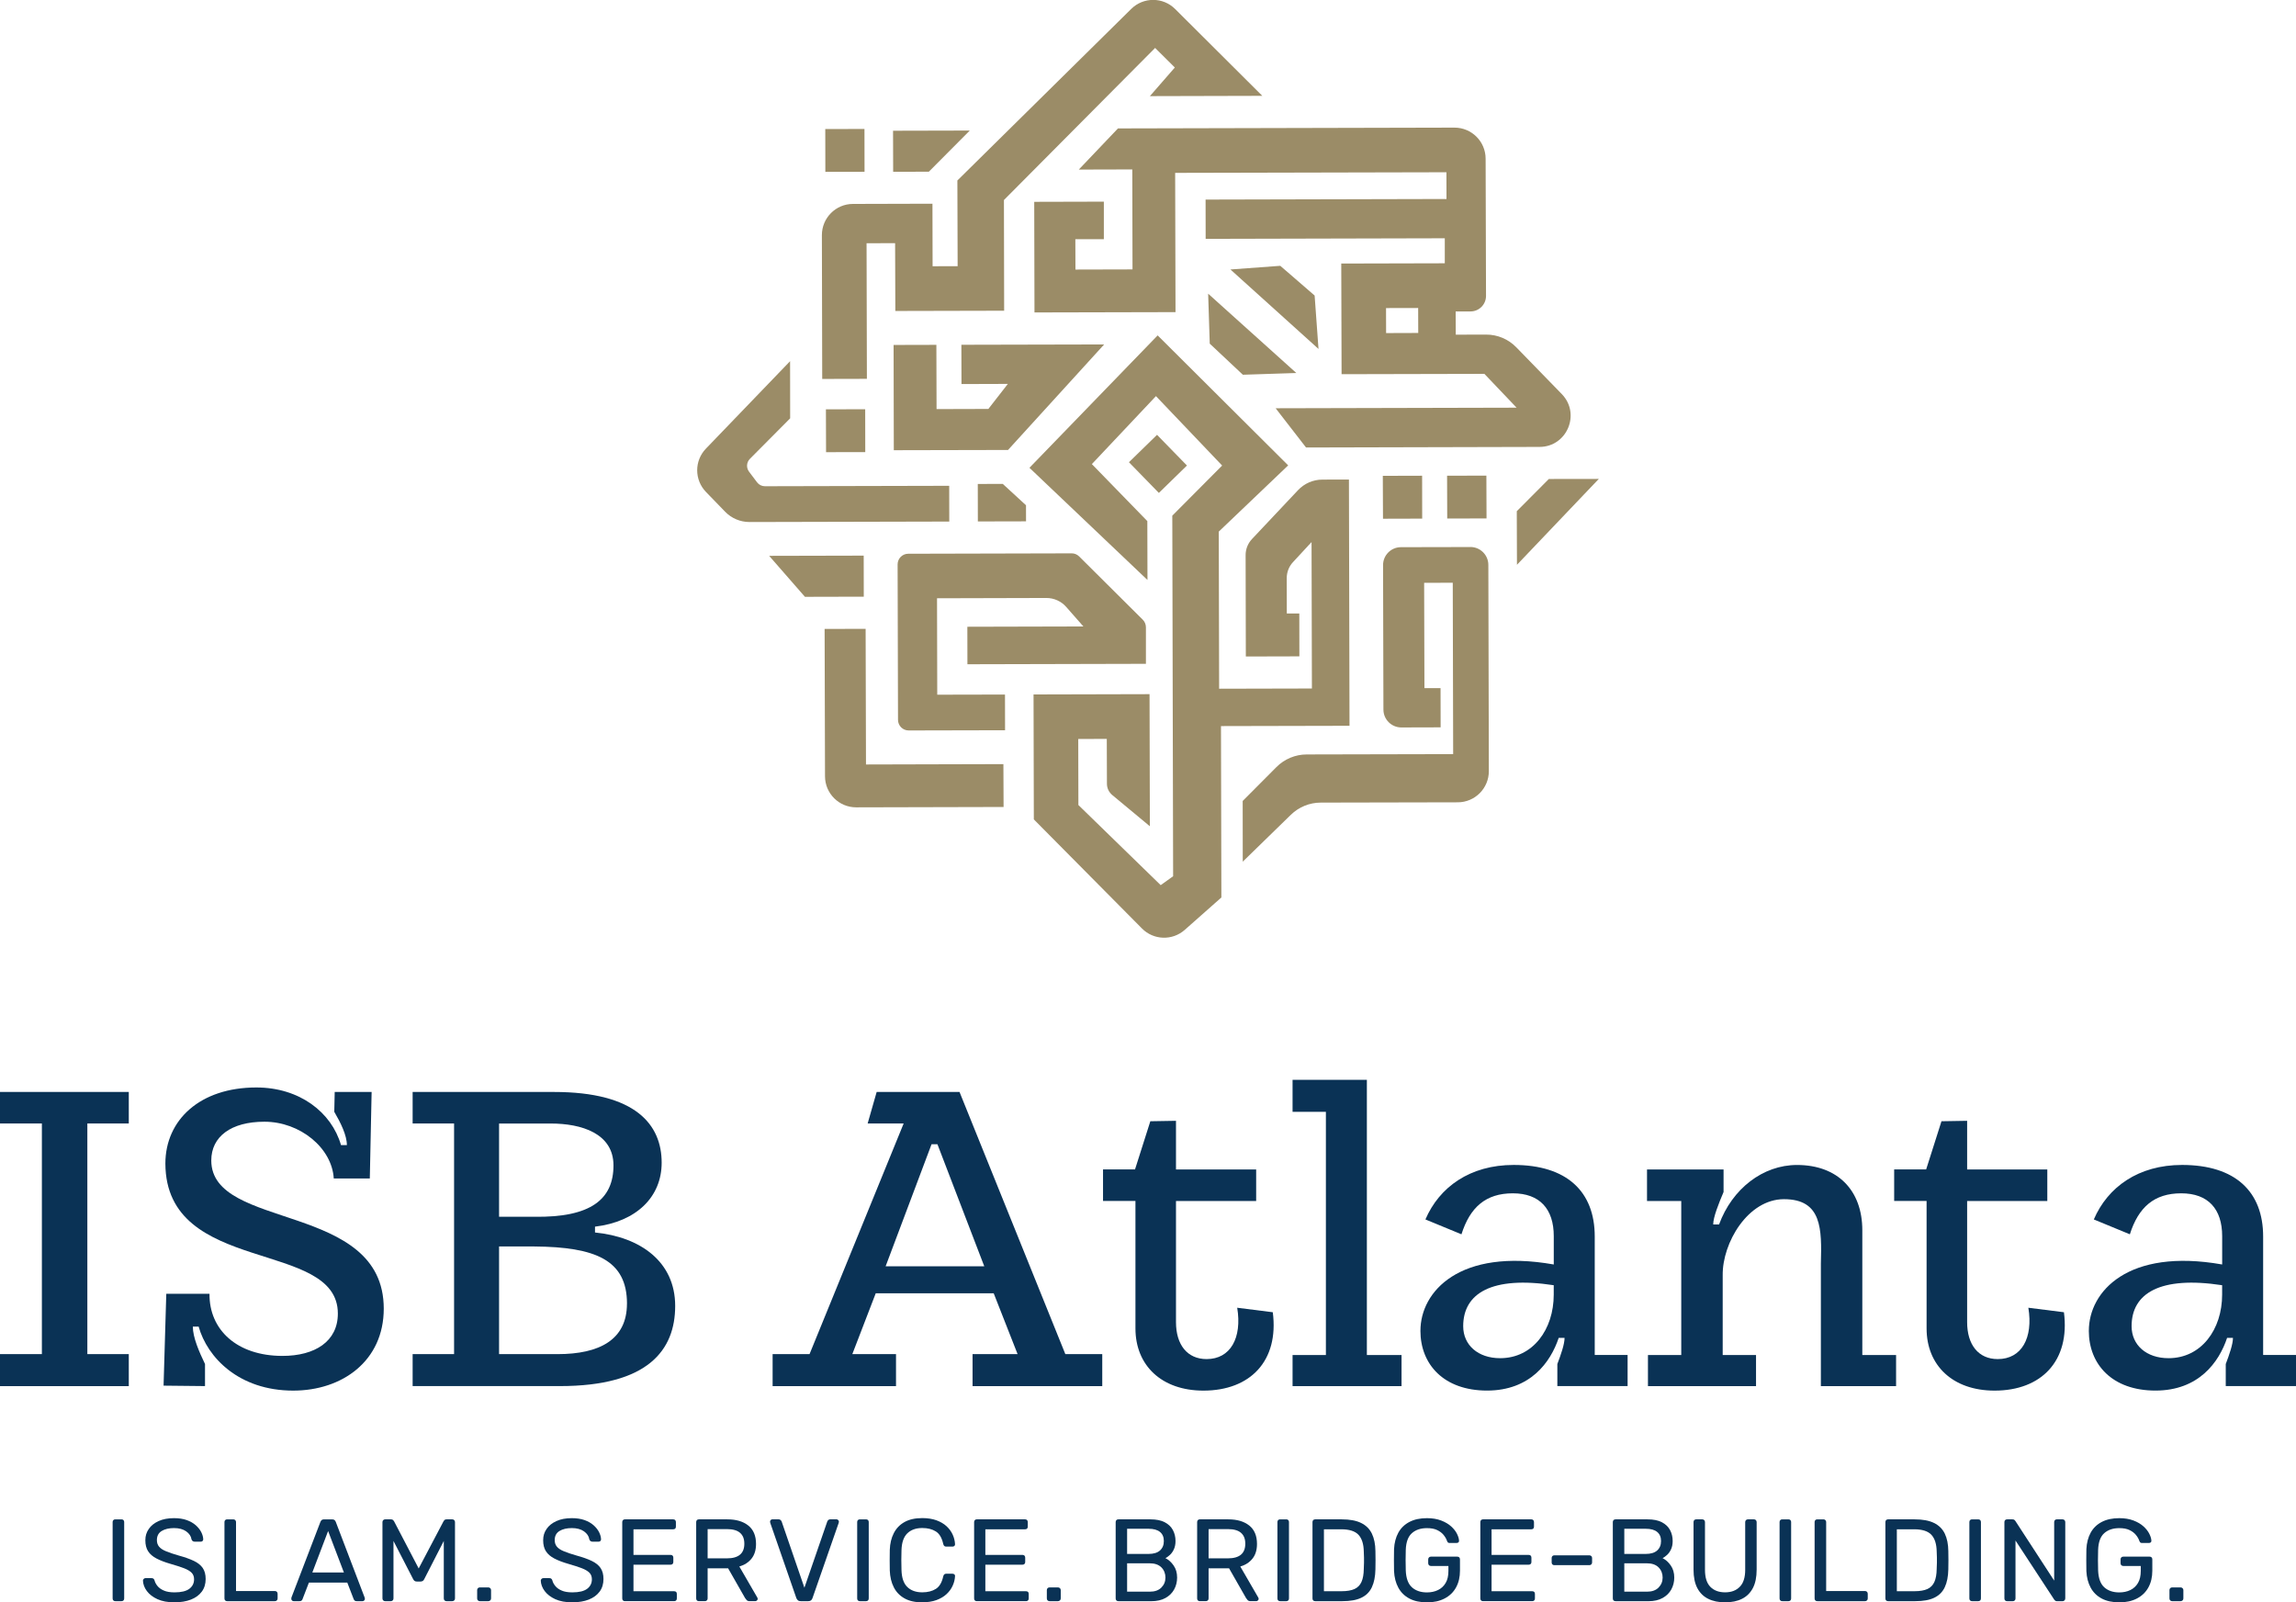 <?xml version="1.0" encoding="UTF-8"?><svg id="Layer_2" xmlns="http://www.w3.org/2000/svg" viewBox="0 0 633.77 442.21"><defs><style>.cls-1{fill:#0a3255;}.cls-2{fill:#9b8c67;}</style></defs><g id="Layer_1-2"><path class="cls-1" d="M31.83,441.89c-.24,0-.42-.07-.55-.21-.13-.14-.19-.32-.19-.53v-21.1c0-.21.06-.39.19-.53.13-.14.31-.21.55-.21h1.71c.24,0,.42.07.55.21.13.14.19.32.19.53v21.1c0,.21-.06.39-.19.53-.13.14-.31.21-.55.21h-1.71Z"/><path class="cls-1" d="M48.17,442.21c-1.87,0-3.44-.29-4.71-.87-1.27-.58-2.24-1.33-2.92-2.24-.68-.91-1.04-1.88-1.08-2.89,0-.17.07-.33.21-.47s.31-.21.5-.21h1.65c.26,0,.45.06.58.19s.22.28.26.45c.13.52.4,1.03.81,1.53.41.51.99.93,1.76,1.26.76.34,1.75.5,2.95.5,1.85,0,3.21-.33,4.08-.98.87-.66,1.31-1.53,1.31-2.63,0-.75-.23-1.36-.69-1.82-.46-.46-1.17-.88-2.11-1.24-.95-.36-2.17-.76-3.68-1.19-1.57-.45-2.87-.95-3.9-1.49-1.03-.54-1.8-1.2-2.31-2-.51-.79-.76-1.81-.76-3.03s.31-2.2.94-3.11c.62-.92,1.53-1.64,2.71-2.18s2.6-.81,4.26-.81c1.33,0,2.5.18,3.5.53,1,.36,1.83.83,2.5,1.42.67.59,1.17,1.23,1.52,1.91.34.68.53,1.34.55,1.98,0,.15-.05.3-.16.44-.11.14-.28.21-.52.21h-1.71c-.15,0-.31-.04-.47-.13-.16-.09-.29-.25-.37-.49-.13-.88-.62-1.62-1.48-2.23-.86-.6-1.98-.9-3.36-.9s-2.53.27-3.41.81c-.87.54-1.31,1.37-1.31,2.51,0,.73.2,1.34.61,1.82.41.49,1.05.91,1.94,1.27.88.37,2.03.75,3.45,1.16,1.72.47,3.13.97,4.23,1.5,1.1.53,1.91,1.18,2.44,1.97.53.79.79,1.79.79,3.02,0,1.35-.35,2.51-1.06,3.47-.71.96-1.71,1.69-2.99,2.2-1.28.5-2.79.76-4.53.76Z"/><path class="cls-1" d="M62.7,441.89c-.24,0-.42-.07-.55-.21-.13-.14-.19-.32-.19-.53v-21.1c0-.21.06-.39.19-.53.13-.14.31-.21.55-.21h1.71c.21,0,.39.07.53.21s.21.32.21.53v19.04h10.71c.24,0,.42.07.56.21s.21.33.21.56v1.29c0,.21-.07.39-.21.53s-.33.21-.56.21h-13.17Z"/><path class="cls-1" d="M81.05,441.89c-.17,0-.32-.06-.45-.19s-.19-.28-.19-.45c0-.11.01-.22.03-.35l8-20.88c.09-.22.2-.39.35-.52s.38-.19.68-.19h2.19c.3,0,.53.06.68.19.15.13.27.3.35.52l7.97,20.88c.04.13.06.25.06.35,0,.17-.06.32-.19.45s-.28.19-.45.19h-1.65c-.26,0-.45-.06-.56-.19s-.2-.25-.24-.36l-1.77-4.58h-10.59l-1.77,4.58c-.02.11-.1.23-.23.36s-.32.19-.58.19h-1.65ZM86.22,433.98h8.71l-4.36-11.45-4.36,11.45Z"/><path class="cls-1" d="M106.31,441.89c-.22,0-.39-.07-.53-.21s-.21-.32-.21-.53v-21.07c0-.23.07-.42.21-.56s.32-.21.53-.21h1.61c.26,0,.45.06.58.19.13.13.21.24.26.32l6.81,13.04,6.87-13.04c.04-.08.12-.19.24-.32.12-.13.31-.19.56-.19h1.58c.24,0,.42.07.56.21s.21.33.21.56v21.07c0,.21-.07.39-.21.53s-.33.21-.56.21h-1.58c-.22,0-.39-.07-.53-.21s-.21-.32-.21-.53v-15.88l-5.39,10.52c-.09.21-.22.38-.39.5-.17.12-.39.18-.65.18h-1c-.28,0-.49-.06-.65-.18-.15-.12-.28-.28-.39-.5l-5.42-10.52v15.88c0,.21-.07.39-.21.53s-.32.21-.53.21h-1.58Z"/><path class="cls-1" d="M132.45,441.89c-.22,0-.39-.07-.53-.21-.14-.14-.21-.32-.21-.53v-2.32c0-.21.07-.39.21-.53.14-.14.32-.21.53-.21h2.32c.22,0,.4.07.55.21.15.14.23.32.23.53v2.32c0,.21-.08.39-.23.53s-.33.21-.55.21h-2.32Z"/><path class="cls-1" d="M157.98,442.21c-1.87,0-3.44-.29-4.71-.87-1.27-.58-2.24-1.33-2.92-2.24-.68-.91-1.04-1.88-1.08-2.89,0-.17.07-.33.21-.47s.31-.21.5-.21h1.65c.26,0,.45.06.58.19s.22.28.26.45c.13.52.4,1.03.81,1.53.41.51.99.93,1.76,1.26.76.34,1.75.5,2.95.5,1.85,0,3.21-.33,4.08-.98.87-.66,1.31-1.53,1.31-2.63,0-.75-.23-1.36-.69-1.82-.46-.46-1.17-.88-2.11-1.24-.95-.36-2.17-.76-3.68-1.19-1.57-.45-2.87-.95-3.9-1.49-1.03-.54-1.8-1.2-2.31-2-.51-.79-.76-1.81-.76-3.03s.31-2.2.94-3.11c.62-.92,1.53-1.64,2.71-2.18s2.6-.81,4.26-.81c1.33,0,2.5.18,3.5.53,1,.36,1.83.83,2.5,1.42.67.59,1.17,1.23,1.52,1.91.34.68.53,1.34.55,1.98,0,.15-.05.3-.16.44-.11.14-.28.21-.52.21h-1.71c-.15,0-.31-.04-.47-.13-.16-.09-.29-.25-.37-.49-.13-.88-.62-1.62-1.48-2.23-.86-.6-1.98-.9-3.36-.9s-2.53.27-3.41.81c-.87.54-1.31,1.37-1.31,2.51,0,.73.2,1.34.61,1.82.41.49,1.05.91,1.94,1.27.88.37,2.03.75,3.45,1.16,1.72.47,3.13.97,4.23,1.5,1.1.53,1.91,1.18,2.44,1.97.53.79.79,1.79.79,3.02,0,1.35-.35,2.51-1.06,3.47-.71.96-1.71,1.69-2.99,2.2-1.28.5-2.79.76-4.53.76Z"/><path class="cls-1" d="M172.5,441.89c-.24,0-.42-.07-.55-.21-.13-.14-.19-.32-.19-.53v-21.07c0-.23.06-.42.19-.56.13-.14.31-.21.55-.21h13.33c.24,0,.42.07.55.21s.19.33.19.56v1.23c0,.24-.06.42-.19.55s-.31.19-.55.19h-10.97v7.07h10.26c.24,0,.42.07.55.21s.19.33.19.56v1.19c0,.22-.06.39-.19.53s-.31.21-.55.21h-10.26v7.33h11.23c.24,0,.42.06.55.19s.19.31.19.55v1.26c0,.21-.06.39-.19.53s-.31.21-.55.21h-13.59Z"/><path class="cls-1" d="M192.91,441.89c-.24,0-.42-.07-.55-.21-.13-.14-.19-.32-.19-.53v-21.07c0-.23.06-.42.19-.56.13-.14.31-.21.55-.21h7.87c2.43,0,4.36.57,5.78,1.71,1.42,1.14,2.13,2.83,2.13,5.07,0,1.66-.41,3.01-1.24,4.05-.83,1.04-1.95,1.77-3.37,2.18l4.97,8.58c.06.13.1.25.1.35,0,.17-.07.32-.21.45s-.3.19-.47.19h-1.55c-.37,0-.63-.1-.81-.29-.17-.19-.32-.39-.45-.58l-4.68-8.2h-5.65v8.33c0,.21-.07.39-.21.53s-.33.21-.56.21h-1.65ZM195.33,430.07h5.32c1.61,0,2.82-.34,3.62-1.02.8-.68,1.19-1.68,1.19-3.02s-.39-2.31-1.18-3c-.79-.69-2-1.03-3.63-1.03h-5.32v8.07Z"/><path class="cls-1" d="M221.02,441.89c-.32,0-.58-.07-.76-.23-.18-.15-.33-.35-.44-.61l-7.2-20.75c-.04-.13-.06-.25-.06-.36,0-.17.06-.32.19-.45s.28-.19.45-.19h1.68c.26,0,.46.07.6.21.14.14.23.26.27.37l6.29,18.3,6.32-18.3c.04-.11.13-.23.26-.37s.32-.21.58-.21h1.68c.17,0,.33.06.47.19s.21.28.21.45c0,.11-.02.23-.06.36l-7.23,20.75c-.09.26-.22.46-.4.61-.18.15-.44.23-.76.23h-2.1Z"/><path class="cls-1" d="M237.35,441.89c-.24,0-.42-.07-.55-.21-.13-.14-.19-.32-.19-.53v-21.1c0-.21.06-.39.19-.53.13-.14.31-.21.55-.21h1.71c.24,0,.42.07.55.21.13.14.19.32.19.53v21.1c0,.21-.06.39-.19.53-.13.14-.31.21-.55.21h-1.71Z"/><path class="cls-1" d="M254.58,442.21c-1.98,0-3.62-.36-4.92-1.1-1.3-.73-2.29-1.75-2.95-3.07-.67-1.31-1.03-2.84-1.1-4.58-.02-.88-.03-1.83-.03-2.84s.01-1.98.03-2.91c.06-1.74.43-3.27,1.1-4.58.67-1.31,1.65-2.34,2.95-3.07,1.3-.73,2.94-1.1,4.92-1.1,1.48,0,2.79.21,3.91.61,1.12.41,2.05.96,2.79,1.64.74.69,1.31,1.46,1.69,2.31.39.85.6,1.73.65,2.63.02.2-.04.36-.18.49s-.31.19-.5.19h-1.77c-.19,0-.36-.05-.5-.16-.14-.11-.24-.3-.31-.58-.37-1.68-1.05-2.83-2.05-3.45-1-.63-2.24-.94-3.73-.94-1.74,0-3.12.49-4.13,1.47-1.01.98-1.55,2.54-1.61,4.7-.06,1.76-.06,3.57,0,5.42.06,2.15.6,3.72,1.61,4.69,1.01.98,2.39,1.47,4.13,1.47,1.48,0,2.73-.31,3.73-.94,1-.62,1.68-1.77,2.05-3.45.06-.28.17-.47.31-.58.14-.11.31-.16.5-.16h1.77c.19,0,.36.06.5.18s.2.27.18.47c-.04.9-.26,1.79-.65,2.65-.39.86-.95,1.63-1.69,2.32-.74.69-1.67,1.24-2.79,1.65-1.12.41-2.42.61-3.91.61Z"/><path class="cls-1" d="M269.63,441.89c-.24,0-.42-.07-.55-.21-.13-.14-.19-.32-.19-.53v-21.07c0-.23.06-.42.19-.56.13-.14.31-.21.55-.21h13.33c.24,0,.42.07.55.21s.19.33.19.56v1.23c0,.24-.06.42-.19.55s-.31.19-.55.19h-10.97v7.07h10.26c.24,0,.42.07.55.21s.19.33.19.56v1.19c0,.22-.06.39-.19.53s-.31.21-.55.21h-10.26v7.33h11.23c.24,0,.42.06.55.19s.19.31.19.55v1.26c0,.21-.06.39-.19.53s-.31.21-.55.21h-13.59Z"/><path class="cls-1" d="M289.7,441.89c-.22,0-.39-.07-.53-.21-.14-.14-.21-.32-.21-.53v-2.32c0-.21.07-.39.21-.53.14-.14.32-.21.53-.21h2.32c.22,0,.4.07.55.21.15.14.23.32.23.53v2.32c0,.21-.08.39-.23.53s-.33.21-.55.21h-2.32Z"/><path class="cls-1" d="M308.7,441.89c-.24,0-.42-.07-.55-.21-.13-.14-.19-.32-.19-.53v-21.07c0-.23.06-.42.19-.56.13-.14.31-.21.55-.21h8.84c1.61,0,2.93.26,3.95.79,1.02.53,1.77,1.24,2.26,2.15.48.9.73,1.91.73,3.03,0,.88-.15,1.64-.44,2.27-.29.64-.65,1.15-1.08,1.55-.43.4-.85.7-1.26.92.84.41,1.59,1.07,2.24,2,.66.93.98,2.05.98,3.36,0,1.18-.27,2.27-.81,3.26-.54.99-1.34,1.78-2.4,2.37s-2.37.89-3.92.89h-9.1ZM311.12,428.85h5.94c1.38,0,2.42-.32,3.13-.95.71-.64,1.07-1.5,1.07-2.6s-.35-1.93-1.07-2.52c-.71-.58-1.75-.87-3.13-.87h-5.94v6.94ZM311.12,439.27h6.26c1.38,0,2.44-.37,3.19-1.13.75-.75,1.13-1.68,1.13-2.77s-.38-2.08-1.13-2.82c-.75-.74-1.82-1.11-3.19-1.11h-6.26v7.84Z"/><path class="cls-1" d="M331.19,441.89c-.24,0-.42-.07-.55-.21-.13-.14-.19-.32-.19-.53v-21.07c0-.23.06-.42.19-.56.13-.14.31-.21.55-.21h7.87c2.43,0,4.36.57,5.78,1.71,1.42,1.14,2.13,2.83,2.13,5.07,0,1.66-.41,3.01-1.24,4.05-.83,1.04-1.95,1.77-3.37,2.18l4.97,8.58c.06.13.1.25.1.35,0,.17-.07.32-.21.45s-.3.19-.47.19h-1.55c-.37,0-.63-.1-.81-.29-.17-.19-.32-.39-.45-.58l-4.68-8.2h-5.65v8.33c0,.21-.07.39-.21.53s-.33.21-.56.21h-1.65ZM333.61,430.07h5.32c1.61,0,2.82-.34,3.62-1.02.8-.68,1.19-1.68,1.19-3.02s-.39-2.31-1.18-3c-.79-.69-2-1.03-3.63-1.03h-5.32v8.07Z"/><path class="cls-1" d="M353.35,441.89c-.24,0-.42-.07-.55-.21-.13-.14-.19-.32-.19-.53v-21.1c0-.21.06-.39.19-.53.13-.14.31-.21.55-.21h1.71c.24,0,.42.07.55.21.13.14.19.32.19.53v21.1c0,.21-.06.39-.19.53-.13.14-.31.21-.55.21h-1.71Z"/><path class="cls-1" d="M363.03,441.89c-.24,0-.42-.07-.55-.21-.13-.14-.19-.32-.19-.53v-21.07c0-.23.06-.42.19-.56.13-.14.31-.21.55-.21h7.33c2.22,0,4,.33,5.36,1,1.36.67,2.34,1.65,2.97,2.95.62,1.3.95,2.9.97,4.79.02.97.03,1.82.03,2.55s-.01,1.57-.03,2.52c-.04,1.98-.37,3.62-.98,4.92-.61,1.3-1.58,2.27-2.9,2.9-1.32.64-3.07.95-5.24.95h-7.49ZM365.45,439.14h4.9c1.48,0,2.67-.21,3.55-.61.88-.41,1.52-1.06,1.92-1.97.4-.9.61-2.1.63-3.58.04-.65.06-1.21.06-1.69v-1.45c0-.48-.02-1.04-.06-1.66-.04-2.09-.54-3.63-1.48-4.63-.95-1-2.54-1.5-4.78-1.5h-4.74v17.1Z"/><path class="cls-1" d="M393.87,442.21c-1.92,0-3.53-.35-4.86-1.06-1.32-.71-2.34-1.71-3.03-3-.7-1.29-1.09-2.8-1.18-4.55-.02-.95-.03-1.95-.03-3.02s.01-2.08.03-3.05c.09-1.74.48-3.25,1.18-4.53.7-1.28,1.72-2.27,3.05-2.97,1.33-.7,2.95-1.05,4.84-1.05,1.51,0,2.82.22,3.94.65,1.12.43,2.04.97,2.76,1.63.72.65,1.26,1.34,1.61,2.05.35.71.54,1.34.56,1.87.02.2-.03.35-.16.47s-.3.18-.52.18h-1.9c-.22,0-.37-.04-.47-.13-.1-.08-.19-.24-.27-.45-.19-.56-.51-1.11-.95-1.65-.44-.54-1.03-.98-1.77-1.34-.74-.36-1.68-.53-2.82-.53-1.72,0-3.1.46-4.15,1.39-1.04.92-1.61,2.45-1.69,4.58-.06,1.92-.06,3.83,0,5.74.09,2.15.66,3.69,1.71,4.63,1.05.94,2.43,1.4,4.13,1.4,1.14,0,2.16-.22,3.05-.65.89-.43,1.6-1.08,2.11-1.95.52-.87.77-1.98.77-3.34v-1.36h-4.84c-.22,0-.39-.07-.53-.21-.14-.14-.21-.33-.21-.56v-1.03c0-.23.07-.42.21-.56.14-.14.32-.21.53-.21h7.29c.24,0,.42.07.55.21.13.14.19.33.19.56v3.1c0,1.77-.36,3.3-1.08,4.62-.72,1.31-1.77,2.33-3.15,3.05-1.38.72-3.01,1.08-4.9,1.08Z"/><path class="cls-1" d="M409.36,441.89c-.24,0-.42-.07-.55-.21-.13-.14-.19-.32-.19-.53v-21.07c0-.23.06-.42.19-.56.13-.14.31-.21.55-.21h13.33c.24,0,.42.07.55.21s.19.33.19.56v1.23c0,.24-.06.42-.19.55s-.31.19-.55.19h-10.97v7.07h10.26c.24,0,.42.07.55.21s.19.33.19.56v1.19c0,.22-.06.39-.19.53s-.31.21-.55.21h-10.26v7.33h11.23c.24,0,.42.06.55.19s.19.31.19.55v1.26c0,.21-.06.39-.19.53s-.31.21-.55.21h-13.59Z"/><path class="cls-1" d="M429.02,431.95c-.22,0-.39-.07-.52-.21s-.19-.32-.19-.53v-1.23c0-.21.06-.39.19-.53s.3-.21.52-.21h9.71c.22,0,.39.07.53.21s.21.32.21.53v1.23c0,.22-.07.39-.21.53s-.32.21-.53.21h-9.71Z"/><path class="cls-1" d="M445.93,441.89c-.24,0-.42-.07-.55-.21-.13-.14-.19-.32-.19-.53v-21.07c0-.23.06-.42.19-.56.13-.14.31-.21.55-.21h8.84c1.61,0,2.93.26,3.95.79,1.02.53,1.77,1.24,2.26,2.15.48.9.73,1.91.73,3.03,0,.88-.15,1.64-.44,2.27-.29.64-.65,1.15-1.08,1.55-.43.4-.85.7-1.26.92.84.41,1.59,1.07,2.24,2,.66.93.98,2.05.98,3.36,0,1.18-.27,2.27-.81,3.26-.54.99-1.34,1.78-2.4,2.37-1.06.59-2.37.89-3.92.89h-9.1ZM448.36,428.85h5.94c1.38,0,2.42-.32,3.13-.95.71-.64,1.07-1.5,1.07-2.6s-.35-1.93-1.07-2.52c-.71-.58-1.75-.87-3.13-.87h-5.94v6.94ZM448.36,439.27h6.26c1.38,0,2.44-.37,3.19-1.13.75-.75,1.13-1.68,1.13-2.77s-.38-2.08-1.13-2.82c-.75-.74-1.82-1.11-3.19-1.11h-6.26v7.84Z"/><path class="cls-1" d="M476.18,442.21c-1.81,0-3.36-.32-4.66-.97-1.3-.64-2.3-1.63-3-2.95-.7-1.32-1.05-3.03-1.05-5.11v-13.1c0-.23.06-.42.19-.56s.31-.21.55-.21h1.65c.24,0,.42.07.56.21s.21.33.21.56v13.17c0,2.11.49,3.67,1.48,4.68s2.34,1.52,4.07,1.52,3.05-.51,4.05-1.52,1.5-2.57,1.5-4.68v-13.17c0-.23.07-.42.21-.56.14-.14.32-.21.53-.21h1.68c.22,0,.39.07.53.21s.21.33.21.56v13.1c0,2.09-.35,3.79-1.05,5.11-.7,1.32-1.7,2.31-2.99,2.95-1.29.65-2.85.97-4.68.97Z"/><path class="cls-1" d="M491.96,441.89c-.24,0-.42-.07-.55-.21-.13-.14-.19-.32-.19-.53v-21.1c0-.21.06-.39.19-.53.13-.14.31-.21.55-.21h1.71c.24,0,.42.07.55.21.13.14.19.32.19.53v21.1c0,.21-.06.39-.19.53-.13.14-.31.21-.55.21h-1.71Z"/><path class="cls-1" d="M501.63,441.89c-.24,0-.42-.07-.55-.21-.13-.14-.19-.32-.19-.53v-21.1c0-.21.06-.39.19-.53.13-.14.31-.21.55-.21h1.71c.21,0,.39.07.53.21s.21.32.21.53v19.04h10.71c.24,0,.42.07.56.21s.21.33.21.56v1.29c0,.21-.07.39-.21.53s-.33.21-.56.21h-13.17Z"/><path class="cls-1" d="M521.17,441.89c-.24,0-.42-.07-.55-.21-.13-.14-.19-.32-.19-.53v-21.07c0-.23.06-.42.19-.56.13-.14.31-.21.55-.21h7.33c2.22,0,4,.33,5.36,1,1.36.67,2.34,1.65,2.97,2.95.62,1.3.95,2.9.97,4.79.02.97.03,1.82.03,2.55s-.01,1.57-.03,2.52c-.04,1.98-.37,3.62-.98,4.92-.61,1.3-1.58,2.27-2.9,2.9-1.32.64-3.07.95-5.24.95h-7.49ZM523.59,439.14h4.9c1.48,0,2.67-.21,3.55-.61.88-.41,1.52-1.06,1.92-1.97.4-.9.61-2.1.63-3.58.04-.65.06-1.21.06-1.69v-1.45c0-.48-.02-1.04-.06-1.66-.04-2.09-.54-3.63-1.48-4.63-.95-1-2.54-1.5-4.78-1.5h-4.74v17.1Z"/><path class="cls-1" d="M544.35,441.89c-.24,0-.42-.07-.55-.21-.13-.14-.19-.32-.19-.53v-21.1c0-.21.06-.39.19-.53.13-.14.31-.21.55-.21h1.71c.24,0,.42.07.55.21.13.14.19.32.19.53v21.1c0,.21-.06.39-.19.53-.13.14-.31.21-.55.21h-1.71Z"/><path class="cls-1" d="M554.02,441.89c-.24,0-.42-.07-.55-.21-.13-.14-.19-.32-.19-.53v-21.07c0-.23.06-.42.19-.56.13-.14.31-.21.55-.21h1.48c.26,0,.45.06.58.18s.2.21.23.27l10.71,16.46v-16.14c0-.23.06-.42.19-.56s.31-.21.55-.21h1.55c.24,0,.42.07.56.21s.21.33.21.56v21.04c0,.21-.07.4-.21.55-.14.15-.32.23-.53.23h-1.55c-.24,0-.41-.06-.53-.19-.12-.13-.2-.22-.24-.26l-10.68-16.3v16.01c0,.21-.07.39-.21.53s-.33.21-.56.21h-1.55Z"/><path class="cls-1" d="M584.98,442.21c-1.92,0-3.53-.35-4.86-1.06-1.32-.71-2.34-1.71-3.03-3-.7-1.29-1.09-2.8-1.18-4.55-.02-.95-.03-1.95-.03-3.02s.01-2.08.03-3.05c.09-1.74.48-3.25,1.18-4.53.7-1.28,1.72-2.27,3.05-2.97s2.95-1.05,4.84-1.05c1.51,0,2.82.22,3.94.65,1.12.43,2.04.97,2.76,1.63.72.65,1.26,1.34,1.61,2.05.35.71.54,1.34.56,1.87.02.2-.03.35-.16.47s-.3.18-.52.18h-1.9c-.22,0-.37-.04-.47-.13-.1-.08-.19-.24-.27-.45-.19-.56-.51-1.11-.95-1.65-.44-.54-1.03-.98-1.77-1.34-.74-.36-1.68-.53-2.82-.53-1.72,0-3.1.46-4.15,1.39-1.04.92-1.61,2.45-1.69,4.58-.06,1.92-.06,3.83,0,5.74.09,2.15.66,3.69,1.71,4.63,1.05.94,2.43,1.4,4.13,1.4,1.14,0,2.16-.22,3.05-.65.89-.43,1.6-1.08,2.11-1.95.52-.87.77-1.98.77-3.34v-1.36h-4.84c-.22,0-.39-.07-.53-.21-.14-.14-.21-.33-.21-.56v-1.03c0-.23.07-.42.21-.56.14-.14.32-.21.53-.21h7.29c.24,0,.42.07.55.21.13.14.19.33.19.56v3.1c0,1.77-.36,3.3-1.08,4.62-.72,1.31-1.77,2.33-3.15,3.05-1.38.72-3.01,1.08-4.9,1.08Z"/><path class="cls-1" d="M599.58,441.89c-.22,0-.39-.07-.53-.21-.14-.14-.21-.32-.21-.53v-2.32c0-.21.07-.39.21-.53.14-.14.32-.21.53-.21h2.32c.22,0,.4.07.55.21.15.14.23.32.23.53v2.32c0,.21-.08.39-.23.53s-.33.21-.55.21h-2.32Z"/><path class="cls-1" d="M0,373.71h11.56v-63.65H0v-8.7h35.55v8.7h-11.44v63.65h11.44v8.83H0v-8.83Z"/><path class="cls-1" d="M54.85,366.12h-1.62c0,2.98,1.74,6.96,3.36,10.32v6.09l-11.44-.12.75-25.36h11.93c-.12,9.94,7.58,17.15,20.14,17.15,8.95,0,15.29-3.98,15.29-11.68,0-20.63-47.48-10.44-47.61-41.39,0-12.06,9.57-21.01,25.11-21.01,11.93,0,20.76,6.84,23.37,15.91h1.62c0-2.74-1.74-6.22-3.48-9.2l.12-5.47h10.19l-.5,23.87h-9.95c-.5-8.45-9.32-15.66-19.14-15.66-9.2,0-14.67,4.1-14.67,10.69,0,19.39,47.61,11.31,47.61,40.9,0,14.42-11.44,22.62-24.99,22.62-15.04,0-23.74-9.2-26.1-17.65Z"/><path class="cls-1" d="M113.9,373.71h11.44v-63.65h-11.44v-8.7h39.03c22.62,0,29.71,9.07,29.71,19.52,0,9.45-6.96,16.28-18.4,17.65v1.61c12.56,1.24,22.13,8.08,22.13,20.26s-7.46,22.13-31.82,22.13h-40.65v-8.83ZM147.46,335.8c15.66.25,21.88-4.85,21.88-14.17,0-8.83-8.83-11.56-17.28-11.56h-14.3v25.73h9.7ZM173.07,359.79c0-12.06-8.7-15.66-25.61-15.79h-9.7v29.71h16.16c11.56,0,19.14-3.98,19.14-13.92Z"/><path class="cls-1" d="M213.27,373.71h10.19l25.98-63.65h-9.94l2.49-8.7h22.87l29.21,72.35h10.19v8.83h-35.8v-8.83h12.43l-6.59-16.78h-32.57l-6.46,16.78h12.06v8.83h-34.06v-8.83ZM271.69,349.47l-12.93-33.69h-1.62l-12.68,33.69h27.22Z"/><path class="cls-1" d="M313.42,366.62v-35.18h-8.95v-8.7h8.83l4.23-13.3,7.08-.12v13.43h22.13v8.7h-22.13v33.44c0,6.22,3.11,10.19,8.45,10.19,6.59,0,9.82-5.84,8.45-14.17l9.82,1.24c1.74,13.43-6.22,21.63-19.14,21.63-11.56,0-18.77-6.96-18.77-17.15Z"/><path class="cls-1" d="M356.79,373.96h9.2v-67.12h-9.2v-8.83h20.51v75.95h9.57v8.58h-30.08v-8.58Z"/><path class="cls-1" d="M392.09,367.24c0-10.81,10.81-22.87,36.8-18.27v-7.83c0-7.46-3.85-11.81-11.31-11.81s-11.81,3.85-14.17,11.31l-9.95-4.1c3.85-8.95,12.31-15.04,24.36-15.04,14.67,0,22.38,7.33,22.38,19.76v32.69h9.07v8.58h-19.39v-6.09c.99-2.61,1.99-5.47,1.99-7.21h-1.62c-2.24,6.71-7.83,14.54-19.77,14.54s-18.4-7.21-18.4-16.53ZM414.09,374.83c9.07,0,14.79-7.96,14.79-17.53v-2.61c-17.15-2.61-24.99,2.24-24.99,11.31,0,5.22,4.1,8.83,10.19,8.83Z"/><path class="cls-1" d="M454.88,373.96h9.2v-42.51h-9.45v-8.7h21.13v6.22c-1.37,3.23-2.86,6.96-2.86,8.95h1.62c3.61-9.82,12.06-16.41,21.51-16.41,11.19,0,18.03,6.96,18.03,18.02v34.43h9.32v8.58h-20.76v-33.81c.25-9.45.37-17.78-10.19-17.78-9.95,0-17.03,12.06-16.91,21.01v22h9.2v8.58h-29.83v-8.58Z"/><path class="cls-1" d="M531.8,366.62v-35.18h-8.95v-8.7h8.83l4.23-13.3,7.08-.12v13.43h22.13v8.7h-22.13v33.44c0,6.22,3.11,10.19,8.45,10.19,6.59,0,9.82-5.84,8.45-14.17l9.82,1.24c1.74,13.43-6.22,21.63-19.14,21.63-11.56,0-18.77-6.96-18.77-17.15Z"/><path class="cls-1" d="M576.59,367.24c0-10.81,10.81-22.87,36.8-18.27v-7.83c0-7.46-3.85-11.81-11.31-11.81s-11.81,3.85-14.17,11.31l-9.95-4.1c3.85-8.95,12.31-15.04,24.36-15.04,14.67,0,22.38,7.33,22.38,19.76v32.69h9.07v8.58h-19.39v-6.09c.99-2.61,1.99-5.47,1.99-7.21h-1.62c-2.24,6.71-7.83,14.54-19.77,14.54s-18.4-7.21-18.4-16.53ZM598.59,374.83c9.07,0,14.79-7.96,14.79-17.53v-2.61c-17.15-2.61-24.99,2.24-24.99,11.31,0,5.22,4.1,8.83,10.19,8.83Z"/><path class="cls-2" d="M405.87,150.97l-19.16.04c-2.74,0-4.95,2.23-4.94,4.96l.1,39.85c0,2.74,2.23,4.95,4.97,4.94l10.82-.03-.02-10.82h-4.45s-.08-29.06-.08-29.06l7.9-.03.11,47.3-40.42.09c-3.14,0-6.15,1.26-8.37,3.49l-9.31,9.35.02,16.75,13.28-12.94c2.21-2.15,5.17-3.36,8.25-3.36l37.82-.08c4.75-.01,8.59-3.87,8.58-8.62l-.14-56.9c0-2.73-2.23-4.95-4.96-4.94Z"/><path class="cls-2" d="M372.51,200.32l-.16-67.98-7.32.02c-2.55,0-4.99,1.06-6.74,2.92l-12.7,13.48c-1.14,1.21-1.77,2.8-1.76,4.46l.06,27.96,14.78-.04-.02-11.83h-3.45s-.02-9.76-.02-9.76c0-1.64.61-3.21,1.72-4.41l5.13-5.54.1,40.41-25.61.06-.1-43.36,19.16-18.28-36.03-35.87-35.39,36.54,32.58,30.96-.04-16.25-15.31-15.73,17.69-18.76,18.27,19.16-13.76,13.83.23,99.51-3.43,2.46-22.72-22.11-.04-18.23,7.88-.02.04,12.37c0,1.21.54,2.36,1.48,3.13l10.37,8.61-.09-36.46-32.02.08.08,34.48,29.85,30.11c3.21,3.24,8.38,3.41,11.8.39l10.12-8.95-.11-47.3,35.46-.08Z"/><polygon class="cls-2" points="381.75 143.16 392.57 143.13 392.55 131.29 381.7 131.32 381.75 143.16"/><rect class="cls-2" x="314.22" y="122.11" width="10.83" height="11.83" transform="translate(1.41 259.52) rotate(-44.28)"/><polygon class="cls-2" points="399.48 143.1 410.33 143.08 410.29 131.26 399.44 131.29 399.48 143.1"/><polygon class="cls-2" points="427.53 132.19 418.68 141.08 418.73 155.87 441.32 132.17 427.53 132.19"/><path class="cls-2" d="M239.04,210.98l-.1-37.43-11.32.02.11,40.67c.01,4.75,3.87,8.58,8.62,8.57l40.67-.1-.05-11.83-37.93.1Z"/><path class="cls-2" d="M258.71,191.72l-.06-26.61,30.19-.08c2.09,0,4.08.89,5.46,2.46l4.75,5.4-32.03.08.02,10.35,49.27-.12v-10.11c-.01-.78-.32-1.53-.88-2.08l-17.55-17.45c-.55-.55-1.3-.86-2.08-.85l-45.1.11c-1.62,0-2.93,1.32-2.93,2.95l.11,42.89c0,1.62,1.32,2.93,2.94,2.93l26.61-.06-.02-9.85-18.72.04Z"/><polygon class="cls-2" points="228.02 124.79 238.84 124.77 238.82 112.94 227.98 112.97 228.02 124.79"/><rect class="cls-2" x="227.81" y="35.62" width="10.82" height="11.82" transform="translate(-.07 .39) rotate(-.1)"/><polygon class="cls-2" points="333.93 94.84 343.07 103.42 357.83 102.94 333.49 81.05 333.93 94.84"/><polygon class="cls-2" points="362.88 81.56 353.4 73.36 339.64 74.37 363.95 96.3 362.88 81.56"/><polygon class="cls-2" points="256.39 47.39 267.69 36.03 246.51 36.08 246.54 47.41 256.39 47.39"/><polygon class="cls-2" points="238.41 153.34 212.31 153.4 222.19 164.71 238.43 164.67 238.41 153.34"/><polygon class="cls-2" points="269.9 133.56 269.92 143.91 283.22 143.88 283.21 139.44 276.8 133.55 269.9 133.56"/><path class="cls-2" d="M262.01,134.07l-50.87.12c-.85,0-1.65-.4-2.16-1.07l-2.23-2.96c-.8-1.07-.7-2.57.24-3.52l11.12-11.19-.02-15.77-23.24,24.14c-3.21,3.34-3.2,8.62.02,11.95l5.3,5.47c1.76,1.81,4.18,2.83,6.71,2.83l55.15-.13-.02-9.86Z"/><polygon class="cls-2" points="265.37 95.15 265.4 105.99 278.2 105.95 272.82 112.86 258.52 112.9 258.47 95.17 246.66 95.2 246.72 124.25 278.25 124.18 304.78 95.06 265.37 95.15"/><path class="cls-2" d="M239.29,104.57l-.09-37.44,7.88-.02.06,18.71,30.04-.07-.06-30.55,41.73-41.97,5.44,5.4-6.88,7.9,31.03-.08-24.07-23.97c-3.34-3.33-8.74-3.34-12.1-.03l-48,47.36.07,23.65-6.91.02-.04-17.26-21.95.06c-4.75.01-8.58,3.87-8.57,8.62l.09,39.68,12.32-.03Z"/><path class="cls-2" d="M297.77,46.8l14.78-.04.06,27.59-15.75.04-.03-8.38h7.87s0-10.36,0-10.36l-19.22.05.07,30.53,38.93-.09-.1-38.43,74.88-.17.02,7.38-66.5.16.02,10.84,66.01-.16v6.9s-28.58.07-28.58.07l.09,30.54,39.42-.09,8.89,9.33-66.51.16,8.39,10.83,64.45-.16c7.59-.02,11.43-9.15,6.14-14.59l-12.57-12.92c-2.18-2.24-5.18-3.5-8.3-3.49l-8.39.02-.03-6.41h4.12c2.36-.01,4.26-1.93,4.26-4.28l-.11-37.88c-.01-4.75-3.87-8.58-8.62-8.57l-92.86.22-10.82,11.36ZM382.61,91.92l-.02-6.9,8.87-.02.02,6.89-8.87.03Z"/></g></svg>